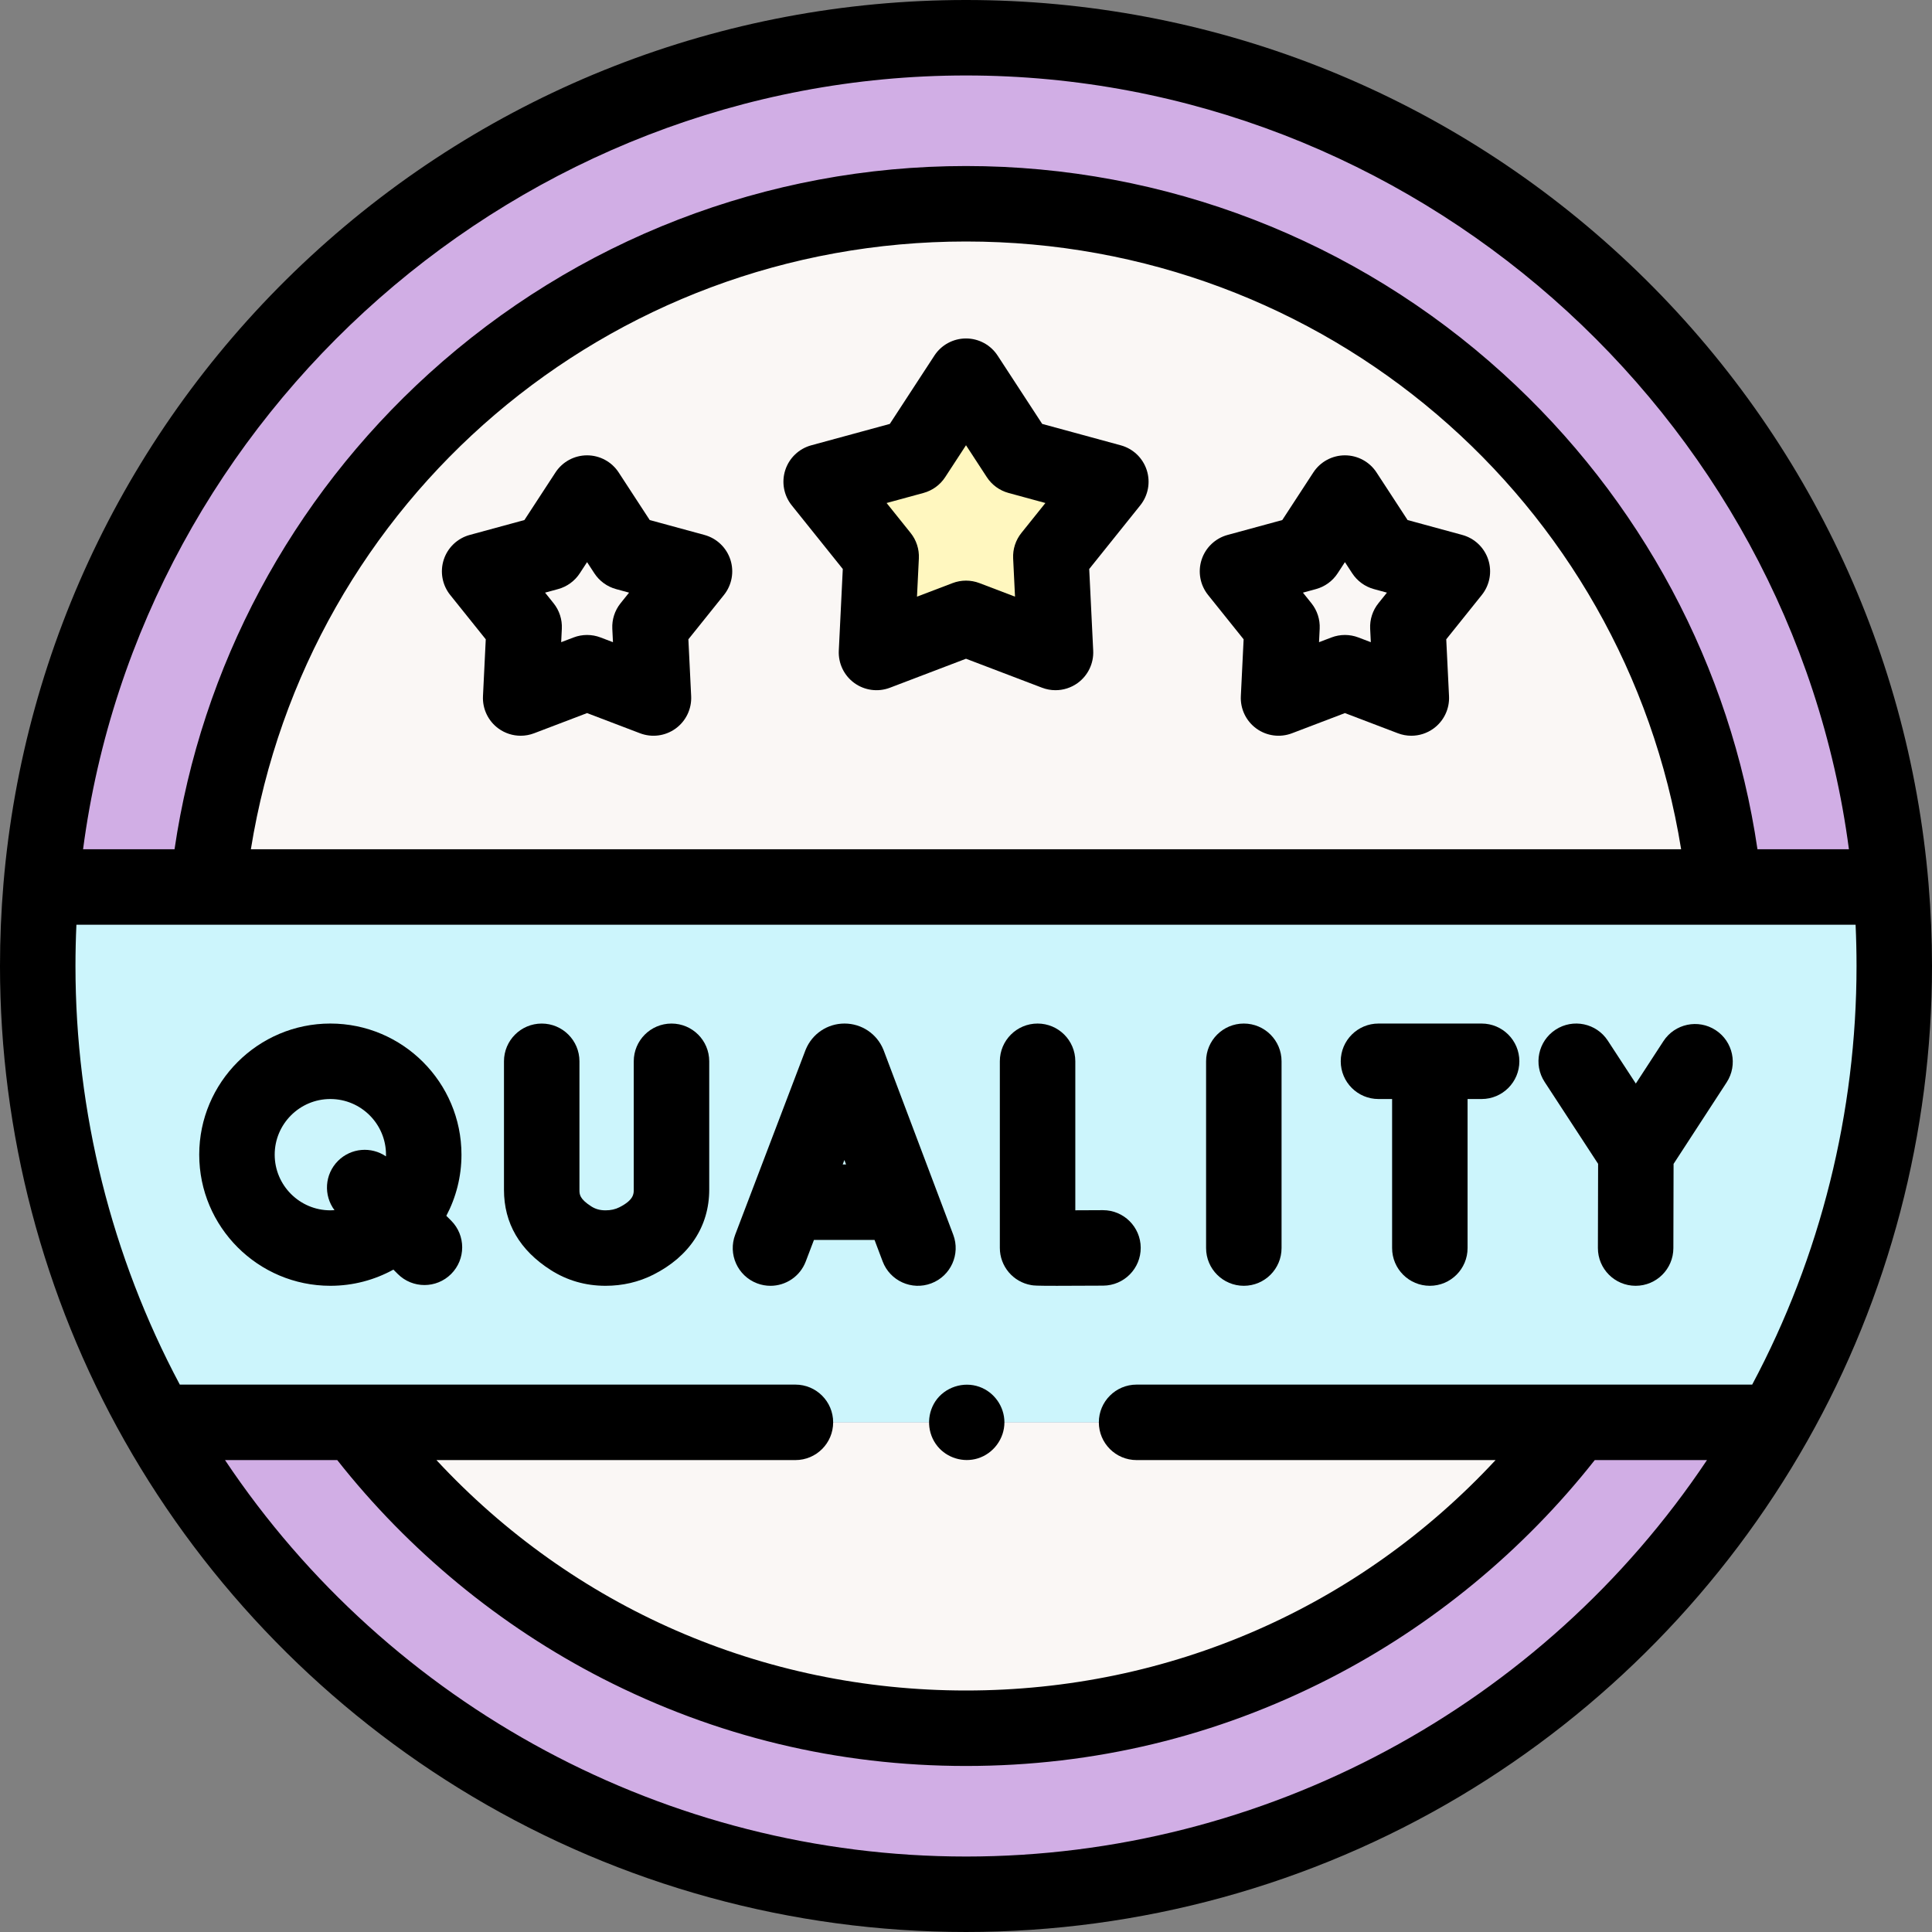 <svg id="Capa_1" enable-background="new 0 0 512 512" height="512" viewBox="0 0 512 512" width="512" xmlns="http://www.w3.org/2000/svg"><rect x="0" y="0" width="512" height="512" fill="#808080" stroke="none"/><g><g><path d="m155.58 130.669 10.306 15.796 18.166 4.948-11.796 14.711.921 18.854-17.597-6.705-17.597 6.705.921-18.854-11.797-14.711 18.167-4.948z" fill="#faf7f5"/><path d="m41.738 376.936c.001.001.002.003.002.004 42.23 74.66 122.36 125.06 214.26 125.06s172.03-50.4 214.26-125.06c.001-.001.001-.003.002-.004" fill="#d1aee5"/><path d="m94.301 376.94c36.878 49.182 95.636 81.06 161.699 81.06s124.821-31.878 161.699-81.06" fill="#faf7f5"/><path d="m501.12 235.064c0-.001 0-.003 0-.004-10.63-126.06-116.31-225.06-245.12-225.06s-234.49 99-245.12 225.06v.004z" fill="#d1aee5"/><path d="m456.922 235.06c-10.51-101.581-96.609-181.06-200.922-181.06s-190.412 79.479-200.922 181.06z" fill="#faf7f5"/><path d="m210.794 376.936-169.054.004c-20.21-35.71-31.74-76.98-31.74-120.94 0-7.05.3-14.04.88-20.94h490.24c.58 6.9.88 13.89.88 20.94 0 43.96-11.53 85.23-31.74 120.94l-169.054-.004" fill="#ccf5fc"/><path d="m256 99.695 13.894 21.296 24.49 6.67-15.903 19.832 1.242 25.418-23.723-9.039-23.723 9.039 1.242-25.418-15.904-19.832 24.491-6.67z" fill="#fff7bf"/><path d="m356.42 130.669 10.306 15.796 18.166 4.948-11.796 14.711.921 18.854-17.597-6.705-17.597 6.705.921-18.854-11.796-14.711 18.166-4.948z" fill="#faf7f5"/></g><g><g><g><path d="m478.98 381.834c.004-.007.008-.014.012-.021 21.594-38.176 33.008-81.68 33.008-125.813 0-7.223-.307-14.544-.914-21.76 0-.007-.001-.013-.001-.02-5.372-63.705-34.288-122.768-81.422-166.309-47.407-43.793-109.082-67.911-173.663-67.911s-126.256 24.118-173.663 67.912c-47.134 43.541-76.05 102.604-81.422 166.309 0 .006-.001.013-.001.019-.607 7.216-.914 14.537-.914 21.76 0 44.135 11.415 87.641 33.011 125.818.002.003.003.006.005.009.007.013.014.026.022.038.009.017.019.033.029.05.008.014.016.028.024.042 21.941 38.754 53.763 71.29 92.034 94.101 39.45 23.513 84.707 35.942 130.875 35.942s91.425-12.429 130.876-35.942c38.271-22.81 70.093-55.347 92.034-94.101.009-.015.017-.03.026-.046.009-.015.018-.031.027-.046.006-.01.012-.021.017-.031zm-412.497-156.773c14.929-92.57 94.53-161.061 189.517-161.061s174.588 68.491 189.517 161.061zm189.517-205.061c118 0 218.724 89.221 233.985 205.061h-24.239c-7.108-48.363-30.819-92.834-67.387-126.027-39.096-35.49-89.653-55.034-142.359-55.034s-103.263 19.544-142.358 55.033c-36.568 33.194-60.279 77.664-67.387 126.027h-24.24c15.261-115.839 115.985-205.06 233.985-205.06zm-235.749 225.064h471.499c.166 3.653.25 7.307.25 10.936 0 38.765-9.545 76.99-27.654 110.94l-163.14-.004c-5.522 0-10 4.478-10 10 0 5.523 4.477 10 10 10l95.134.002c-36.263 39.041-86.367 61.062-140.34 61.062s-104.077-22.021-140.34-61.062l95.134-.002c5.523 0 10-4.477 10-10s-4.477-10-10-10l-116.492.003c-.013 0-.026 0-.038 0l-46.61.001c-18.109-33.95-27.654-72.175-27.654-110.94 0-3.629.084-7.283.251-10.936zm235.749 246.936c-79.067 0-152.788-39.846-196.367-105.061l29.742-.001c18.933 24.025 43.135 43.974 70.271 57.875 30.034 15.386 62.452 23.187 96.354 23.187s66.32-7.801 96.353-23.186c27.136-13.902 51.338-33.85 70.271-57.875l29.742.001c-43.578 65.214-117.299 105.06-196.366 105.06z"/><path d="m247.87 371.38c-2.391 3.648-2.188 8.504.582 11.896 2.532 3.101 6.808 4.39 10.634 3.223 4.164-1.27 7.093-5.202 7.094-9.56.001-4.183-2.69-8.007-6.63-9.414-4.253-1.52-9.174.09-11.68 3.855z"/><path d="m200.624 340.094c1.172.446 2.374.658 3.558.658 4.029 0 7.828-2.454 9.347-6.443l2.176-5.714h16.057l2.145 5.685c1.95 5.167 7.72 7.779 12.887 5.825 5.168-1.949 7.775-7.719 5.826-12.886l-18.418-48.803c-.034-.093-.07-.185-.108-.275-1.723-4.186-5.759-6.89-10.285-6.89h-.012c-4.531.005-8.566 2.718-10.282 6.911-.03.075-.061.151-.089.227l-18.586 48.801c-1.967 5.161.623 10.939 5.784 12.904zm23.59-31.499h-.892l.448-1.177z"/><path d="m273.28 340.564c.717.123 1.111.19 6.805.19 2.7 0 6.591-.016 12.272-.047 5.523-.031 9.975-4.533 9.944-10.056-.031-5.504-4.502-9.944-9.999-9.944h-.057c-2.421.014-4.942.024-7.276.032v-39.488c0-5.523-4.478-10-10-10s-10 4.477-10 10v49.456c.001 4.871 3.51 9.033 8.311 9.857z"/><path d="m329.626 340.749c5.522 0 10-4.477 10-10v-49.498c0-5.523-4.478-10-10-10-5.523 0-10 4.477-10 10v49.498c0 5.523 4.477 10 10 10z"/><path d="m423.515 308.429-.054 22.296c-.014 5.522 4.453 10.011 9.976 10.024h.024c5.512 0 9.986-4.461 10-9.976l.054-22.329 14.069-21.612c3.013-4.629 1.703-10.823-2.925-13.837-4.629-3.015-10.823-1.702-13.837 2.925l-7.313 11.233-7.425-11.37c-3.018-4.624-9.214-5.928-13.84-2.906-4.625 3.02-5.926 9.216-2.906 13.84z"/><path d="m145.941 336.567c4.332 2.767 9.207 4.174 14.495 4.182h.037c4.519 0 8.774-.989 12.649-2.94 9.563-4.816 14.83-12.819 14.83-22.533v-34.024c0-5.523-4.477-10-10-10-5.522 0-10 4.477-10 10v34.024c0 1.093 0 2.744-3.825 4.671-1.073.54-2.268.803-3.651.803h-.013c-1.459-.002-2.652-.332-3.755-1.036-3.149-2.012-3.149-3.227-3.149-4.402v-34.059c0-5.523-4.478-10-10-10-5.523 0-10 4.477-10 10v34.059c.001 8.854 4.166 16.005 12.382 21.255z"/><path d="m365.31 291.251h3.612v39.498c0 5.523 4.478 10 10 10s10-4.477 10-10v-39.498h3.723c5.522 0 10-4.478 10-10 0-5.523-4.478-10-10-10h-27.335c-5.522 0-10 4.477-10 10 0 5.522 4.477 10 10 10z"/><path d="m87.546 340.749c6.052 0 11.748-1.556 16.709-4.288l1.159 1.159c1.953 1.952 4.512 2.929 7.071 2.929 2.56 0 5.118-.977 7.071-2.929 3.905-3.905 3.905-10.237 0-14.143l-1.276-1.276c2.562-4.84 4.013-10.354 4.013-16.202 0-19.161-15.588-34.749-34.748-34.749-19.161 0-34.749 15.588-34.749 34.749s15.589 34.75 34.75 34.75zm0-49.498c8.132 0 14.748 6.616 14.748 14.749 0 .151-.003.302-.007.452-3.894-2.662-9.25-2.266-12.708 1.19-3.564 3.564-3.875 9.148-.934 13.066-.363.027-.73.041-1.099.041-8.133 0-14.749-6.616-14.749-14.749s6.616-14.749 14.749-14.749z"/><path d="m297.013 118.013-20.821-5.672-11.816-18.11c-1.847-2.829-4.996-4.535-8.375-4.535s-6.528 1.706-8.375 4.535l-11.816 18.11-20.821 5.672c-3.252.886-5.839 3.351-6.882 6.556-1.042 3.205-.4 6.72 1.708 9.349l13.532 16.874-1.057 21.632c-.164 3.371 1.383 6.598 4.114 8.581 2.732 1.98 6.279 2.452 9.435 1.251l20.161-7.683 20.162 7.682c1.154.439 2.36.655 3.56.655 2.081 0 4.142-.65 5.875-1.906 2.731-1.983 4.278-5.21 4.114-8.581l-1.057-21.632 13.532-16.874c2.108-2.629 2.75-6.144 1.708-9.349s-3.629-5.67-6.881-6.555zm-26.333 23.223c-1.527 1.905-2.306 4.304-2.186 6.743l.495 10.14-9.428-3.592c-1.146-.436-2.353-.655-3.56-.655s-2.414.219-3.561.655l-9.428 3.592.495-10.14c.119-2.44-.659-4.838-2.187-6.743l-6.363-7.934 9.776-2.663c2.363-.644 4.408-2.133 5.747-4.184l5.52-8.46 5.52 8.46c1.339 2.051 3.384 3.54 5.747 4.184l9.776 2.663z"/><path d="m387.521 141.765-14.497-3.948-8.229-12.611c-1.846-2.83-4.996-4.536-8.375-4.536s-6.529 1.706-8.375 4.536l-8.227 12.611-14.497 3.948c-3.252.886-5.839 3.35-6.882 6.555-1.042 3.205-.4 6.72 1.708 9.35l9.425 11.753-.736 15.067c-.164 3.372 1.383 6.599 4.114 8.581 2.732 1.982 6.278 2.453 9.435 1.252l14.036-5.348 14.037 5.348c1.154.439 2.36.655 3.56.655 2.081 0 4.143-.649 5.875-1.907 2.731-1.982 4.279-5.21 4.114-8.581l-.737-15.067 9.426-11.753c2.108-2.629 2.75-6.145 1.708-9.35-1.045-3.206-3.632-5.67-6.883-6.555zm-22.227 18.103c-1.527 1.905-2.306 4.305-2.187 6.744l.175 3.574-3.302-1.258c-2.295-.873-4.828-.873-7.121 0l-3.302 1.258.175-3.574c.119-2.439-.659-4.839-2.186-6.744l-2.256-2.813 3.452-.94c2.363-.644 4.409-2.133 5.747-4.185l1.931-2.96 1.932 2.96c1.339 2.052 3.384 3.541 5.747 4.185l3.452.94z"/><path d="m186.68 141.765-14.497-3.948-8.228-12.611c-1.846-2.83-4.996-4.536-8.375-4.536s-6.529 1.706-8.375 4.536l-8.229 12.611-14.497 3.948c-3.252.886-5.839 3.35-6.882 6.555-1.042 3.205-.4 6.721 1.708 9.35l9.426 11.753-.737 15.067c-.165 3.371 1.383 6.599 4.114 8.581 1.733 1.258 3.794 1.907 5.875 1.907 1.199 0 2.405-.216 3.56-.655l14.037-5.348 14.036 5.348c3.158 1.202 6.703.731 9.435-1.252 2.731-1.982 4.278-5.209 4.114-8.581l-.736-15.067 9.425-11.753c2.108-2.63 2.75-6.145 1.708-9.35-1.043-3.206-3.63-5.67-6.882-6.555zm-22.226 18.103c-1.527 1.905-2.306 4.305-2.187 6.744l.175 3.574-3.302-1.258c-1.147-.436-2.354-.655-3.561-.655s-2.414.219-3.561.655l-3.302 1.258.175-3.574c.119-2.439-.659-4.839-2.186-6.744l-2.257-2.813 3.452-.94c2.363-.644 4.408-2.133 5.747-4.185l1.932-2.96 1.931 2.96c1.338 2.052 3.384 3.541 5.747 4.185l3.452.94z"/></g></g></g></g></svg>